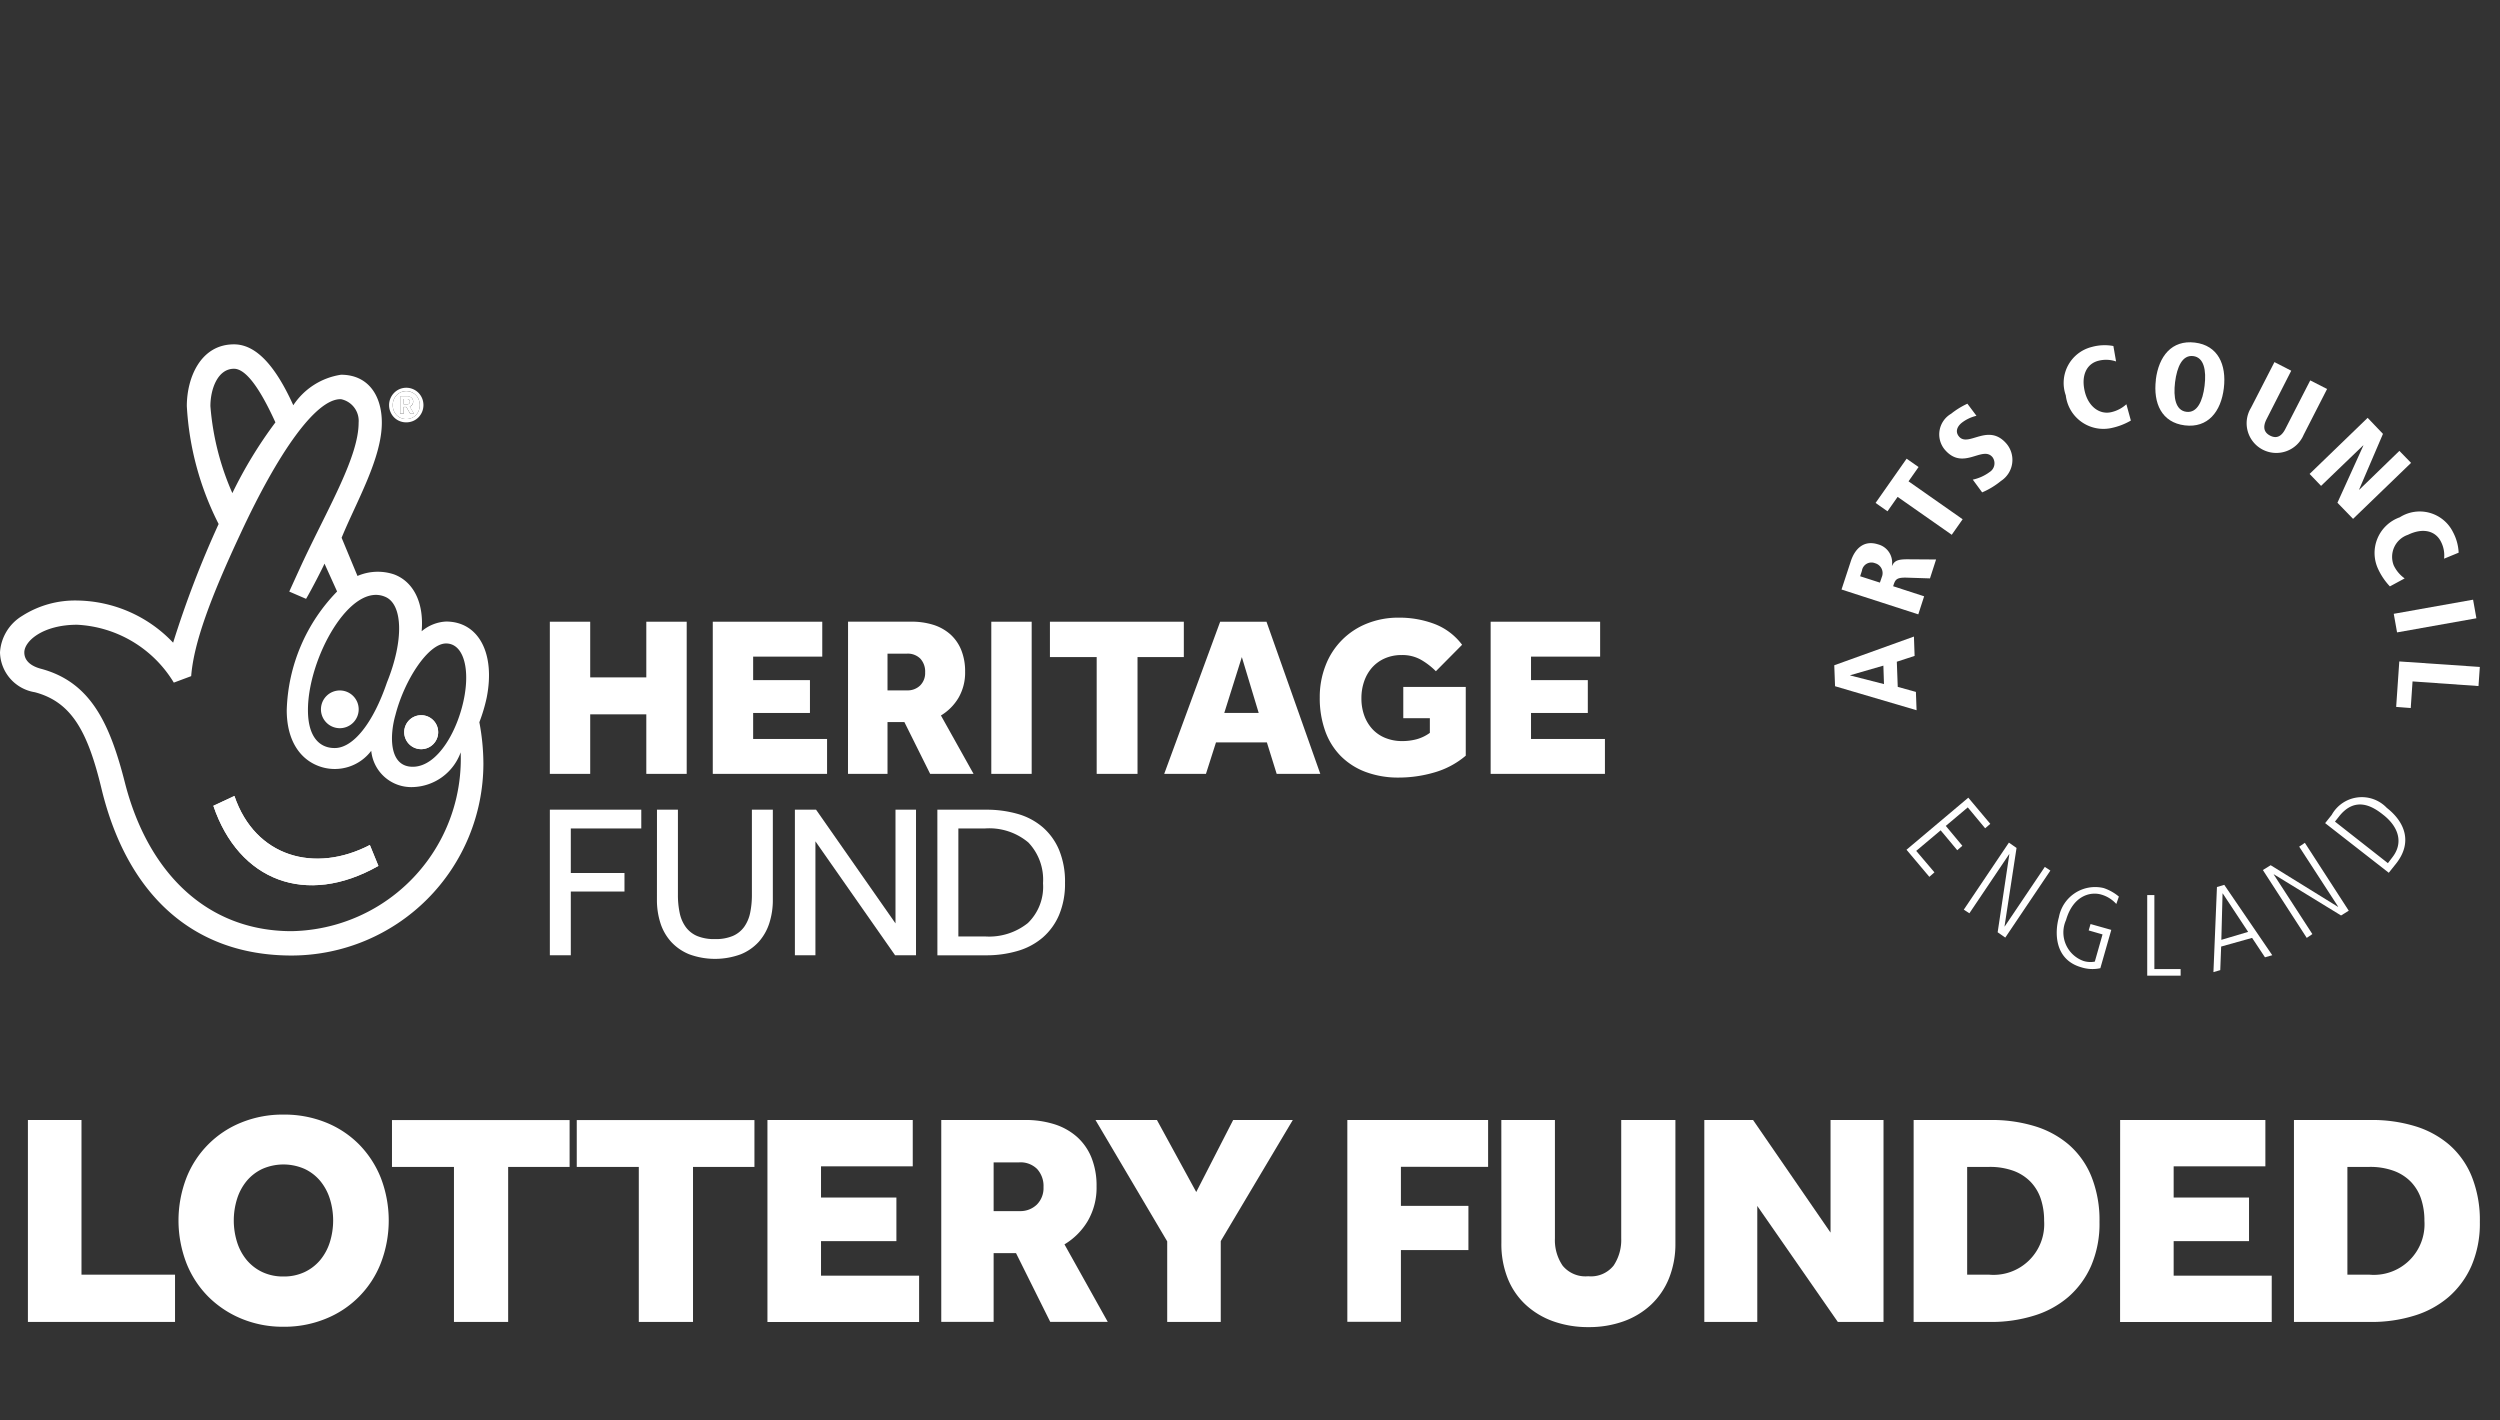 <svg id="Layer_1" data-name="Layer 1" xmlns="http://www.w3.org/2000/svg" width="160.085" height="90.945" viewBox="0 0 160.085 90.945">
  <rect x="0" y="0" width="160.085" height="90.945" fill="#333333" stroke="none"/>
  <defs>
    <style>
      .cls-1 {
        fill: #fff;
      }
    </style>
  </defs>
  <g>
    <g>
      <path class="cls-1" d="M122.6,42l-.043-1.239L117.455,42.6l.051,1.342,5.22,1.537-.043-1.173-1.163-.323-.059-1.61Zm-2,.623.039,1.182-2.167-.554,0-.012Z"/>
      <path class="cls-1" d="M122.836,39.34l.374-1.156-1.984-.645c.134-.422.185-.575.918-.548l1.44.046.391-1.211-1.766-.012c-.649-.006-.889.071-1.048.411l-.015,0a1.207,1.207,0,0,0-.886-1.367c-.91-.294-1.485.277-1.749,1.091l-.591,1.8ZM119.112,36.9l.115-.355a.615.615,0,0,1,.84-.48.657.657,0,0,1,.433.886l-.122.356Z"/>
      <polygon class="cls-1" points="124.978 34.244 125.676 33.25 122.211 30.821 122.853 29.906 122.088 29.371 120.101 32.205 120.864 32.74 121.512 31.817 124.978 34.244"/>
      <path class="cls-1" d="M125.98,25.85a5.067,5.067,0,0,0-1.043.645,1.528,1.528,0,0,0-.423,2.277c1.181,1.417,2.427-.268,3.071.5a.662.662,0,0,1-.184.956,2.8,2.8,0,0,1-1.076.485l.6.816a4.994,4.994,0,0,0,1.206-.732,1.609,1.609,0,0,0,.373-2.362c-1.177-1.406-2.455.238-3.062-.483-.245-.294-.135-.622.168-.872a2.448,2.448,0,0,1,.951-.454Z"/>
      <path class="cls-1" d="M135.328,22.156a3.067,3.067,0,0,0-1.381.061,2.374,2.374,0,0,0-1.666,3.1,2.425,2.425,0,0,0,2.95,2.085,4.178,4.178,0,0,0,1.217-.472l-.287-1.045a2.116,2.116,0,0,1-.968.507c-.75.175-1.472-.359-1.7-1.338-.238-1.014.12-1.777.908-1.96a1.968,1.968,0,0,1,1.1.052Z"/>
      <path class="cls-1" d="M138.05,24.318c-.183,1.508.374,2.738,1.851,2.92s2.32-.874,2.5-2.383-.376-2.74-1.857-2.918-2.312.874-2.5,2.381m1.234.154c.124-.982.466-1.755,1.16-1.671s.85.917.73,1.9-.47,1.757-1.165,1.669-.844-.914-.725-1.9"/>
      <path class="cls-1" d="M144.134,26.123a1.9,1.9,0,1,0,3.378,1.719l1.5-2.933-1.078-.551-1.59,3.1c-.232.463-.547.659-.978.438s-.465-.593-.227-1.058l1.578-3.1-1.075-.551Z"/>
      <polygon class="cls-1" points="147.893 30.347 148.627 31.113 151.325 28.519 151.335 28.531 149.675 32.192 150.676 33.225 154.39 29.64 153.642 28.871 151.074 31.36 151.063 31.349 152.591 27.783 151.61 26.756 147.893 30.347"/>
      <path class="cls-1" d="M157.437,35.39a3.089,3.089,0,0,0-.372-1.337,2.377,2.377,0,0,0-3.4-.927,2.425,2.425,0,0,0-1.37,3.341,4.136,4.136,0,0,0,.739,1.082l.946-.511a2.153,2.153,0,0,1-.7-.835,1.49,1.49,0,0,1,.913-1.958c.94-.458,1.76-.273,2.117.454a1.9,1.9,0,0,1,.194,1.076Z"/>
      <rect class="cls-1" x="153.347" y="38.842" width="5.16" height="1.209" transform="translate(-4.499 27.926) rotate(-10.089)"/>
      <polygon class="cls-1" points="153.636 42.355 153.436 45.266 154.369 45.338 154.485 43.634 158.708 43.93 158.793 42.707 153.636 42.355"/>
      <polygon class="cls-1" points="122.081 54.412 123.543 56.147 123.87 55.86 122.703 54.486 124.268 53.169 125.331 54.443 125.657 54.158 124.597 52.886 126.005 51.7 127.117 53.038 127.447 52.755 126.038 51.078 122.081 54.412"/>
      <polygon class="cls-1" points="125.75 58.249 126.107 58.482 128.654 54.696 128.666 54.704 127.918 59.697 128.406 60.038 131.294 55.746 130.938 55.511 128.37 59.325 128.358 59.317 129.127 54.297 128.638 53.956 125.75 58.249"/>
      <path class="cls-1" d="M133.747,59.579l.887.256-.495,1.741a1.5,1.5,0,0,1-.727-.042,1.938,1.938,0,0,1-1.116-2.618c.451-1.564,1.557-1.841,2.265-1.63a2.048,2.048,0,0,1,.955.6l.164-.474a2.993,2.993,0,0,0-.977-.547,2.36,2.36,0,0,0-2.863,1.866c-.269.945-.312,2.707,1.429,3.208a2.351,2.351,0,0,0,1.225.058l.7-2.453-1.328-.374Z"/>
      <polygon class="cls-1" points="137.495 62.474 139.635 62.474 139.634 62.052 137.953 62.052 137.953 57.315 137.495 57.315 137.495 62.474"/>
      <path class="cls-1" d="M141.735,62.249l.437-.128.057-1.509,1.982-.555.824,1.243.468-.133-3.075-4.507-.468.139Zm.584-5.038.013,0,1.625,2.461-1.716.51Z"/>
      <polygon class="cls-1" points="147.71 60.057 148.07 59.813 145.592 55.991 145.603 55.985 149.907 58.622 150.4 58.316 147.589 53.969 147.226 54.214 149.723 58.061 149.708 58.067 145.4 55.403 144.9 55.711 147.71 60.057"/>
      <path class="cls-1" d="M152.963,55.887l.492-.617c1.021-1.322.564-2.615-.62-3.54a2.205,2.205,0,0,0-3.527.452l-.42.526Zm-3.446-3.277.239-.3c1.06-1.377,2.2-.656,2.843-.142,1.018.792,1.3,1.818.6,2.721l-.292.383Z"/>
    </g>
    <g>
      <path class="cls-1" d="M1.787,71.717H5.218v9.905h5.99v3.025H1.787Z"/>
      <path class="cls-1" d="M18.151,84.957a6.905,6.905,0,0,1-2.684-.514,6.534,6.534,0,0,1-2.133-1.415,6.368,6.368,0,0,1-1.4-2.152,7.611,7.611,0,0,1,0-5.447,6.294,6.294,0,0,1,3.538-3.557,7.013,7.013,0,0,1,2.684-.5,7.091,7.091,0,0,1,2.7.5,6.282,6.282,0,0,1,2.132,1.405,6.463,6.463,0,0,1,1.4,2.152,7.611,7.611,0,0,1,0,5.447,6.3,6.3,0,0,1-3.528,3.567A6.982,6.982,0,0,1,18.151,84.957Zm0-3.218a3.113,3.113,0,0,0,1.348-.281,2.933,2.933,0,0,0,1-.766,3.371,3.371,0,0,0,.62-1.143,4.66,4.66,0,0,0,0-2.792,3.385,3.385,0,0,0-.62-1.144,2.918,2.918,0,0,0-1-.765,3.36,3.36,0,0,0-2.695,0,2.918,2.918,0,0,0-1,.765,3.385,3.385,0,0,0-.62,1.144,4.66,4.66,0,0,0,0,2.792,3.371,3.371,0,0,0,.62,1.143,2.933,2.933,0,0,0,1,.766A3.105,3.105,0,0,0,18.151,81.739Z"/>
      <path class="cls-1" d="M29.069,74.722H25.1v-3H36.474v3H32.539v9.925h-3.47Z"/>
      <path class="cls-1" d="M40.905,74.722H36.932v-3H48.31v3H44.376v9.925H40.905Z"/>
      <path class="cls-1" d="M49.142,71.717h9.305v2.966H52.573v2H57.4v2.792H52.573v2.21h6.281v2.966H49.142Z"/>
      <path class="cls-1" d="M60.273,71.717h5.35a6.149,6.149,0,0,1,1.89.271,4,4,0,0,1,1.444.805,3.571,3.571,0,0,1,.931,1.328,4.793,4.793,0,0,1,.329,1.841,4.244,4.244,0,0,1-.562,2.22,4.3,4.3,0,0,1-1.493,1.5l2.772,4.963H67.251l-2.19-4.4H63.626v4.4H60.273Zm5.02,5.835a1.512,1.512,0,0,0,1.1-.417,1.489,1.489,0,0,0,.427-1.115,1.614,1.614,0,0,0-.408-1.163,1.5,1.5,0,0,0-1.143-.426H63.626v3.121Z"/>
      <path class="cls-1" d="M74.741,79.49l-4.594-7.773h3.935L76.6,76.33l2.365-4.613h3.819l-4.614,7.754v5.176H74.741Z"/>
      <path class="cls-1" d="M86.275,71.717h9.014v3H89.706v2.5h4.323v2.83H89.706v4.595H86.275Z"/>
      <path class="cls-1" d="M96.136,71.717h3.432V79.3a2.886,2.886,0,0,0,.494,1.745,1.887,1.887,0,0,0,1.638.678,1.853,1.853,0,0,0,1.628-.687,2.943,2.943,0,0,0,.485-1.736V71.717h3.47v7.89a5.891,5.891,0,0,1-.407,2.239,4.754,4.754,0,0,1-1.154,1.7,5.066,5.066,0,0,1-1.764,1.066,6.549,6.549,0,0,1-2.239.368,6.626,6.626,0,0,1-2.248-.368A5.117,5.117,0,0,1,97.7,83.551a4.633,4.633,0,0,1-1.154-1.686,5.943,5.943,0,0,1-.407-2.258Z"/>
      <path class="cls-1" d="M109.134,71.717h3.121l4.962,7.211V71.717h3.392v12.93h-2.927l-5.156-7.425v7.425h-3.392Z"/>
      <path class="cls-1" d="M122.538,71.717H127.5a9.4,9.4,0,0,1,2.762.388,6.061,6.061,0,0,1,2.2,1.182,5.378,5.378,0,0,1,1.454,2.036,7.492,7.492,0,0,1,.523,2.927,6.805,6.805,0,0,1-.533,2.8,5.645,5.645,0,0,1-1.463,2,6.084,6.084,0,0,1-2.21,1.2,9.2,9.2,0,0,1-2.753.4h-4.943Zm4.827,9.905a3.244,3.244,0,0,0,3.528-3.45,4.367,4.367,0,0,0-.213-1.405,2.9,2.9,0,0,0-.65-1.086,2.941,2.941,0,0,0-1.095-.707,4.4,4.4,0,0,0-1.57-.252h-1.4v6.9Z"/>
      <path class="cls-1" d="M135.761,71.717h9.3v2.966h-5.873v2h4.826v2.792h-4.826v2.21h6.28v2.966h-9.711Z"/>
      <path class="cls-1" d="M146.891,71.717h4.962a9.409,9.409,0,0,1,2.763.388,6.057,6.057,0,0,1,2.2,1.182,5.38,5.38,0,0,1,1.455,2.036,7.492,7.492,0,0,1,.523,2.927,6.822,6.822,0,0,1-.533,2.8,5.647,5.647,0,0,1-1.464,2,6.084,6.084,0,0,1-2.21,1.2,9.2,9.2,0,0,1-2.752.4h-4.943Zm4.826,9.905a3.243,3.243,0,0,0,3.528-3.45,4.367,4.367,0,0,0-.213-1.405,2.894,2.894,0,0,0-.649-1.086,2.953,2.953,0,0,0-1.1-.707,4.392,4.392,0,0,0-1.57-.252h-1.4v6.9Z"/>
    </g>
    <g>
      <path class="cls-1" d="M35.209,51.848h5.855v1.2H36.551V55.9h3.437v1.188H36.551v4.08H35.209Z"/>
      <path class="cls-1" d="M42.069,51.848H43.41V57.3a5.5,5.5,0,0,0,.112,1.153,2.344,2.344,0,0,0,.384.9,1.758,1.758,0,0,0,.727.58,2.838,2.838,0,0,0,1.152.2,2.8,2.8,0,0,0,1.139-.2,1.758,1.758,0,0,0,.727-.58,2.375,2.375,0,0,0,.384-.9,5.568,5.568,0,0,0,.112-1.153V51.848h1.341v5.77a4.822,4.822,0,0,1-.223,1.489,3.325,3.325,0,0,1-.678,1.2,3.154,3.154,0,0,1-1.153.8,4.784,4.784,0,0,1-3.3,0,3.215,3.215,0,0,1-1.16-.8,3.254,3.254,0,0,1-.685-1.2,4.822,4.822,0,0,1-.223-1.489Z"/>
      <path class="cls-1" d="M50.9,51.848h1.356l5.086,7.28v-7.28h1.314v9.32H57.315l-5.1-7.294v7.294H50.9Z"/>
      <path class="cls-1" d="M60.023,51.848h3.116a7.223,7.223,0,0,1,2.033.272,4.225,4.225,0,0,1,1.6.853,3.945,3.945,0,0,1,1.048,1.46,5.289,5.289,0,0,1,.377,2.1,5.122,5.122,0,0,1-.377,2.047,3.968,3.968,0,0,1-1.048,1.453,4.306,4.306,0,0,1-1.607.859,7.08,7.08,0,0,1-2.04.28h-3.1ZM63.1,59.966a3.968,3.968,0,0,0,2.718-.859,3.228,3.228,0,0,0,.971-2.55,3.449,3.449,0,0,0-.936-2.606,3.885,3.885,0,0,0-2.795-.9h-1.69v6.917Z"/>
    </g>
    <g>
      <path class="cls-1" d="M25.393,26.576a.839.839,0,0,0,.275.189.914.914,0,0,0,.692,0,.824.824,0,0,0,.274-.189.862.862,0,0,0,.181-.284.978.978,0,0,0,0-.7.855.855,0,0,0-.455-.475.883.883,0,0,0-.689,0,.88.88,0,0,0-.276.191.849.849,0,0,0-.182.284.978.978,0,0,0,0,.7A.86.86,0,0,0,25.393,26.576Zm.237-1.2h.432a.478.478,0,0,1,.179.031.37.37,0,0,1,.124.078.275.275,0,0,1,.071.106.314.314,0,0,1,.022.116.367.367,0,0,1-.054.2.327.327,0,0,1-.165.131l.273.464h-.241l-.25-.435h-.178v.435H25.63Z"/>
      <path class="cls-1" d="M26.2,25.843a.177.177,0,0,0,.044-.127.155.155,0,0,0-.048-.124.23.23,0,0,0-.152-.041h-.2v.34h.209A.188.188,0,0,0,26.2,25.843Z"/>
      <path class="cls-1" d="M28.562,39.8A2.611,2.611,0,0,0,27,40.423c.158-1.823-.519-3.174-1.767-3.642a3.278,3.278,0,0,0-2.342.1l-1.016-2.446c.936-2.291,2.575-5.079,2.575-7.369,0-1.768-.894-3.07-2.611-3.07a4.458,4.458,0,0,0-3.058,1.954c-1.2-2.653-2.446-3.9-3.8-3.9-2.133,0-3.018,2.135-3.018,3.956A18.913,18.913,0,0,0,14,33.554a64.488,64.488,0,0,0-2.914,7.6,8.606,8.606,0,0,0-6.139-2.7,6.284,6.284,0,0,0-3.538.991A2.938,2.938,0,0,0,0,41.777a2.651,2.651,0,0,0,2.236,2.55c2.341.623,3.382,2.5,4.267,6.192,1.613,6.661,5.774,10.667,12.173,10.667A12.3,12.3,0,0,0,30.954,48.9a14.457,14.457,0,0,0-.259-2.653,10.554,10.554,0,0,0,.467-1.56C31.734,41.828,30.642,39.8,28.562,39.8ZM24.7,38.232c1.087.5,1.171,2.764.078,5.468-.885,2.6-2.158,4.2-3.343,4.2-.936.006-1.716-.662-1.716-2.432C19.717,42.141,22.453,37.2,24.7,38.232ZM13.473,26.007c0-1.092.468-2.394,1.51-2.394q1.092,0,2.653,3.434a27.716,27.716,0,0,0-2.757,4.529A17.069,17.069,0,0,1,13.473,26.007Zm5.2,33.619c-5.461,0-9.208-3.8-10.665-9.472-.988-3.9-2.237-6.5-5.41-7.337-.365-.1-1.041-.363-1.041-1.04,0-.732,1.2-1.772,3.382-1.772a7.685,7.685,0,0,1,6.191,3.706l1.112-.415c.165-2.131,1.251-5.047,3.155-9.118,2.392-5.152,4.824-8.663,6.438-8.617a1.419,1.419,0,0,1,1.129,1.509c0,2.134-1.882,5.33-3.526,8.811-.166.349-.915,2-.915,2l1.076.465c.353-.591,1.082-2.017,1.18-2.255l.807,1.784a11.347,11.347,0,0,0-3.225,7.6c0,1.977.884,3.213,2.185,3.628a2.926,2.926,0,0,0,3.226-1.027A2.573,2.573,0,0,0,26.429,50.4a3.36,3.36,0,0,0,3.07-2.225A11.033,11.033,0,0,1,18.676,59.626ZM29.758,44.481c-.365,2.187-1.694,4.618-3.329,4.618-1.562,0-1.469-2.067-1.107-3.317.573-2.237,2.1-4.578,3.24-4.578C29.6,41.2,30.07,42.609,29.758,44.481Z"/>
      <path class="cls-1" d="M13.663,51.6l1.347-.631c1.325,3.908,5.141,4.979,8.673,3.141l.547,1.338C19.6,58.076,15.289,56.4,13.663,51.6Z"/>
      <path class="cls-1" d="M26.971,47.97a1.087,1.087,0,1,1,1.087-1.087A1.088,1.088,0,0,1,26.971,47.97Z"/>
      <path class="cls-1" d="M15.01,50.967l-1.347.631c1.626,4.8,5.934,6.478,10.567,3.848l-.547-1.338C20.151,55.946,16.335,54.875,15.01,50.967Z"/>
      <path class="cls-1" d="M21.76,46.629a1.208,1.208,0,1,0-1.208-1.209A1.207,1.207,0,0,0,21.76,46.629Z"/>
      <path class="cls-1" d="M26.971,45.8a1.087,1.087,0,1,0,1.087,1.087A1.088,1.088,0,0,0,26.971,45.8Z"/>
      <path class="cls-1" d="M25.843,26.059h.178l.25.435h.241l-.273-.464A.327.327,0,0,0,26.4,25.9a.367.367,0,0,0,.054-.2.314.314,0,0,0-.022-.116.275.275,0,0,0-.071-.106.37.37,0,0,0-.124-.078.478.478,0,0,0-.179-.031H25.63v1.121h.213Zm0-.508h.2a.23.23,0,0,1,.152.041.155.155,0,0,1,.048.124.177.177,0,0,1-.044.127.188.188,0,0,1-.143.048h-.209Z"/>
      <path class="cls-1" d="M25.232,26.724a1.071,1.071,0,0,0,.349.236,1.133,1.133,0,0,0,.866,0,1.071,1.071,0,0,0,.349-.236,1.126,1.126,0,0,0,.233-.352,1.136,1.136,0,0,0,0-.867,1.092,1.092,0,0,0-.58-.587,1.076,1.076,0,0,0-.432-.088,1.089,1.089,0,0,0-.436.088A1.121,1.121,0,0,0,25,26.372,1.128,1.128,0,0,0,25.232,26.724Zm-.019-1.133a.849.849,0,0,1,.182-.284.88.88,0,0,1,.276-.191.857.857,0,0,1,1.144.475.978.978,0,0,1,0,.7.862.862,0,0,1-.181.284.824.824,0,0,1-.274.189.914.914,0,0,1-.692,0,.839.839,0,0,1-.275-.189.86.86,0,0,1-.18-.284.978.978,0,0,1,0-.7Z"/>
    </g>
    <polygon class="cls-1" points="35.208 39.811 37.793 39.811 37.793 43.376 41.386 43.376 41.386 39.811 43.972 39.811 43.972 49.554 41.386 49.554 41.386 45.742 37.793 45.742 37.793 49.554 35.208 49.554 35.208 39.811"/>
    <polygon class="cls-1" points="45.642 39.811 52.653 39.811 52.653 42.046 48.227 42.046 48.227 43.551 51.864 43.551 51.864 45.654 48.227 45.654 48.227 47.319 52.96 47.319 52.96 49.554 45.642 49.554 45.642 39.811"/>
    <path class="cls-1" d="M58.087,44.208a1.144,1.144,0,0,0,.833-.314,1.12,1.12,0,0,0,.321-.84,1.222,1.222,0,0,0-.307-.877,1.137,1.137,0,0,0-.861-.321H56.831v2.352Zm-3.783-4.4h4.031a4.652,4.652,0,0,1,1.425.2,3,3,0,0,1,1.088.606,2.7,2.7,0,0,1,.7,1A3.607,3.607,0,0,1,61.8,43.01a3.2,3.2,0,0,1-.423,1.673,3.269,3.269,0,0,1-1.125,1.132l2.089,3.739H59.562l-1.65-3.316H56.831v3.316H54.3Z"/>
    <rect class="cls-1" x="63.477" y="39.811" width="2.585" height="9.743"/>
    <polygon class="cls-1" points="70.225 42.075 67.231 42.075 67.231 39.811 75.805 39.811 75.805 42.075 72.84 42.075 72.84 49.554 70.225 49.554 70.225 42.075"/>
    <path class="cls-1" d="M80.6,45.654l-1.08-3.579-1.125,3.579Zm-2.468-5.843h2.966l3.446,9.743H81.751l-.628-2.016H77.865l-.643,2.016H74.549Z"/>
    <path class="cls-1" d="M89.858,43.989h4v4.4a5.383,5.383,0,0,1-2.009,1.073,8.107,8.107,0,0,1-2.271.329,5.938,5.938,0,0,1-2.125-.358,4.432,4.432,0,0,1-1.6-1.022,4.36,4.36,0,0,1-1-1.615,6.228,6.228,0,0,1-.344-2.132,5.547,5.547,0,0,1,.373-2.053,4.68,4.68,0,0,1,2.644-2.68,5.368,5.368,0,0,1,2.052-.38,6.345,6.345,0,0,1,2.271.4,3.978,3.978,0,0,1,1.775,1.337l-1.679,1.694a4.5,4.5,0,0,0-.972-.745,2.413,2.413,0,0,0-1.2-.292,2.656,2.656,0,0,0-1.11.219,2.361,2.361,0,0,0-.811.592,2.6,2.6,0,0,0-.5.876,3.243,3.243,0,0,0-.175,1.074,3.208,3.208,0,0,0,.189,1.132,2.559,2.559,0,0,0,.527.862,2.284,2.284,0,0,0,.818.554,2.818,2.818,0,0,0,1.081.2,3.552,3.552,0,0,0,.92-.117,2.615,2.615,0,0,0,.847-.409V45.99H89.858Z"/>
    <polygon class="cls-1" points="95.452 39.811 95.452 49.554 102.77 49.554 102.77 47.319 98.037 47.319 98.037 45.654 101.674 45.654 101.674 43.551 98.037 43.551 98.037 42.046 102.463 42.046 102.463 39.811 95.452 39.811"/>
  </g>
</svg>
